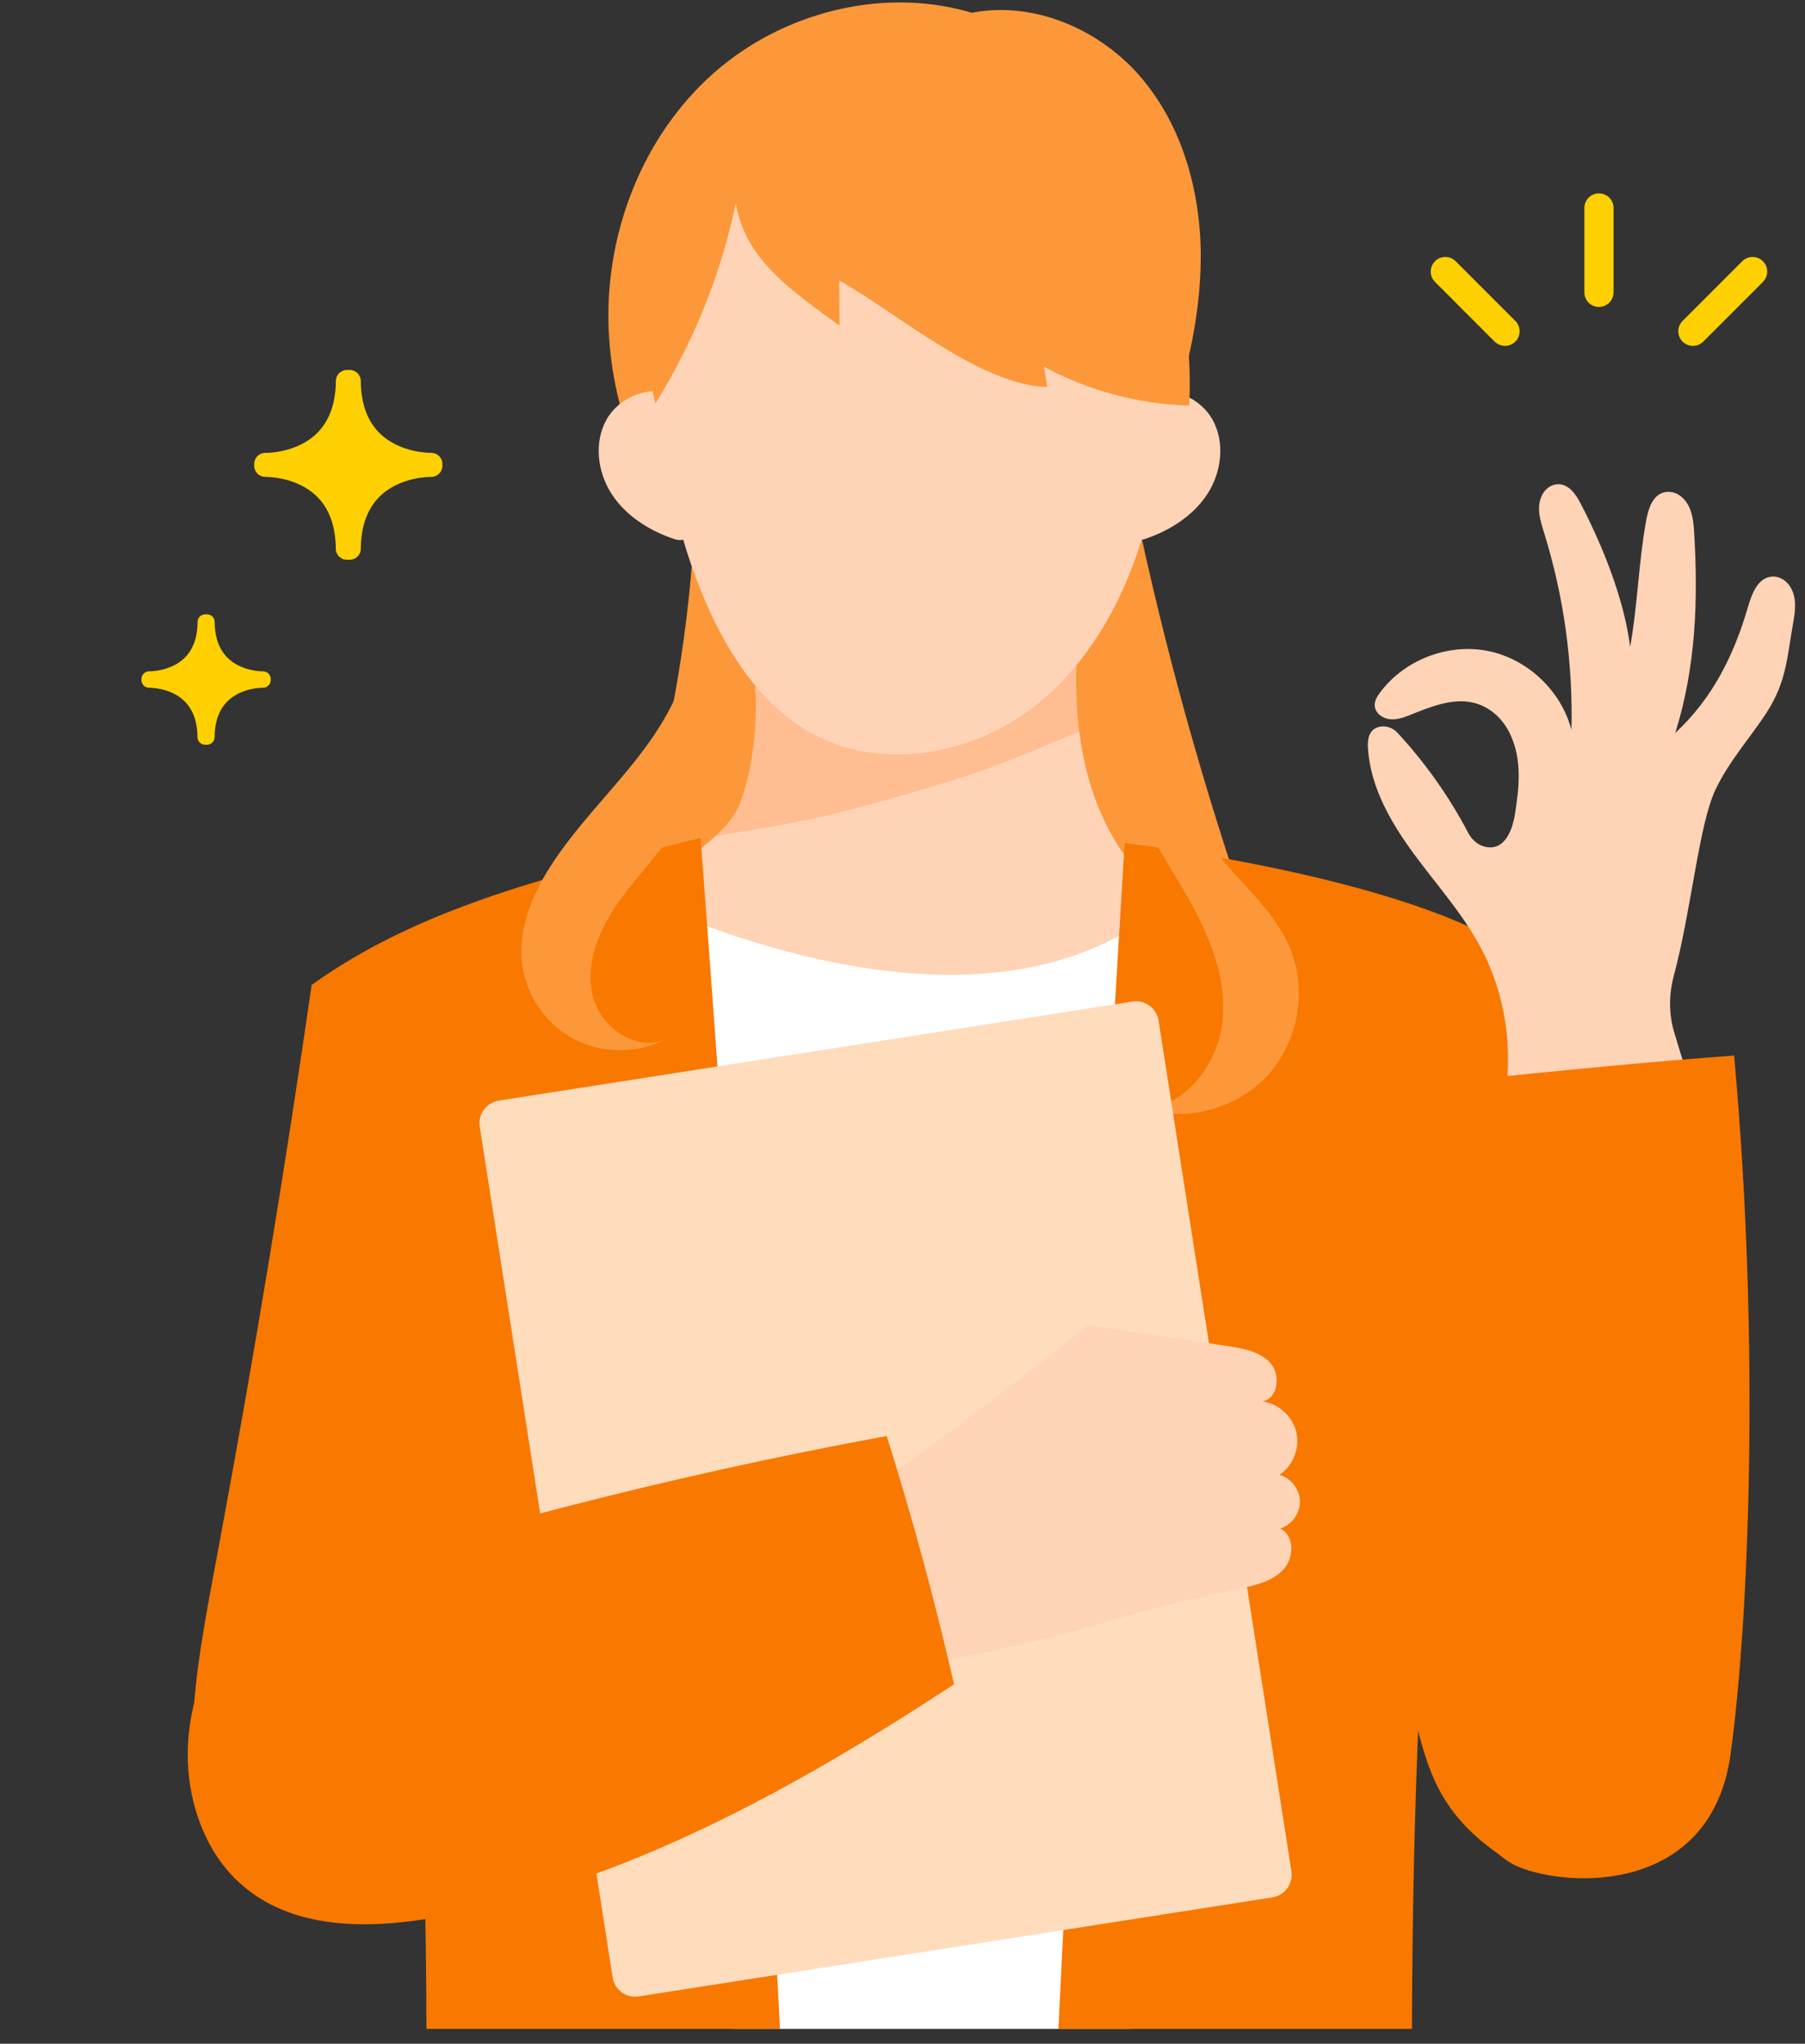 <svg width="91" height="103" viewBox="0 0 91 103" fill="none" xmlns="http://www.w3.org/2000/svg">
<rect x="0" y="0" width="91" height="103" fill="#333333" stroke="none"/>
<g clip-path="url(#clip0_12640_24398)">
<path d="M35.097 23.22C35.083 33.863 32.478 44.498 27.567 53.942C25.331 58.241 22.541 62.649 22.868 67.484C23.194 72.307 26.72 76.474 30.984 78.752C35.248 81.029 40.171 81.706 44.991 82.042C49.87 82.383 55.064 82.342 59.248 79.814C64.804 76.459 67.191 69.414 66.932 62.929C66.676 56.443 64.26 50.272 62.223 44.11C59.922 37.151 58.065 30.041 56.673 22.843C56.517 22.034 56.338 21.169 55.738 20.604C55.005 19.915 53.887 19.889 52.883 19.924C46.777 20.133 40.697 21.013 35.097 23.217V23.22Z" fill="#FC9839"/>
<path d="M37.758 32.725C38.39 34.897 38.126 38.431 37.278 40.541C36.431 42.651 32.196 44.796 30.186 46.052C33.856 48.324 41.207 50.275 45.606 50.558C50.005 50.84 57.044 48.565 61.014 46.782C54.255 43.304 53.825 36.212 54.472 30.927C49.17 32.004 43.743 32.557 37.761 32.725H37.758Z" fill="#FFBD91"/>
<path d="M54.408 36.88C52.674 37.574 50.971 38.345 49.199 38.937C47.007 39.67 44.779 40.305 42.543 40.891C40.397 41.453 38.243 41.753 36.072 42.133C34.427 43.678 31.684 45.114 30.183 46.049C33.853 48.321 41.204 50.272 45.603 50.555C50.002 50.837 57.041 48.562 61.011 46.779C56.609 44.513 54.89 40.714 54.408 36.88Z" fill="#FFD3B6"/>
<path d="M49.155 0.693C44.658 -0.719 39.494 0.57 35.966 3.695C32.437 6.823 30.554 11.62 30.677 16.331C30.798 21.042 32.837 25.621 36.013 29.108C42.475 29.429 48.934 29.747 55.396 30.068C56.641 27.578 57.727 25.009 58.642 22.378C59.707 19.315 60.546 16.125 60.537 12.879C60.528 9.636 59.604 6.308 57.483 3.854C55.361 1.4 51.939 -0.03 48.775 0.691H49.155V0.693Z" fill="#FC9839"/>
<path d="M35.286 9.204C32.605 15.913 32.708 23.685 35.565 30.321C36.728 33.016 38.434 35.632 41.024 37.012C44.461 38.843 48.905 38.06 52.006 35.706C55.108 33.352 56.994 29.676 57.909 25.892C58.931 21.681 58.833 17.12 57.115 13.141C55.396 9.162 51.942 5.852 47.736 4.807C43.531 3.76 38.676 5.243 36.151 8.765L35.283 9.207L35.286 9.204Z" fill="#FFD3B6"/>
<path d="M33.912 19.915C32.72 19.376 31.201 20.018 30.569 21.163C29.939 22.307 30.121 23.791 30.831 24.888C31.54 25.986 32.708 26.727 33.944 27.151C34.147 27.222 34.403 27.272 34.55 27.116C34.671 26.989 34.653 26.792 34.63 26.619C34.338 24.491 34.05 22.363 33.759 20.236L33.912 19.918V19.915Z" fill="#FFD3B6"/>
<path d="M57.795 19.915C58.986 19.376 60.505 20.018 61.138 21.163C61.767 22.307 61.585 23.791 60.876 24.888C60.166 25.986 58.998 26.727 57.762 27.151C57.559 27.222 57.303 27.272 57.156 27.116C57.035 26.989 57.053 26.792 57.077 26.619C57.368 24.491 57.656 22.363 57.948 20.236L57.795 19.918V19.915Z" fill="#FFD3B6"/>
<path d="M57.027 102.252H36.954C36.41 86.206 32.181 58.294 30.972 44.696C31.095 44.684 51.026 55.286 60.537 43.733C60.987 43.742 57.109 86.203 57.027 102.252Z" fill="white"/>
<path d="M39.323 102.252H21.499C21.423 78.448 19.472 66.616 15.711 49.639C21.299 45.628 28.12 44.063 35.321 42.227C35.321 42.227 38.355 82.224 39.323 102.252Z" fill="#F87800"/>
<path d="M76.404 48.168C82.269 58.894 86.154 72.604 86.566 82.195C86.798 87.612 79.668 96.299 75.642 93.509C71.519 90.652 71.928 87.895 70.389 83.219C69.392 80.191 68.388 77.104 68.418 73.934C68.444 71.112 69.292 68.364 70.13 65.656C71.946 59.803 73.756 54.198 76.404 48.171V48.168Z" fill="#F87800"/>
<path d="M76.678 48.168C72.917 65.144 71.26 78.448 71.184 102.252H53.36C54.611 76.477 56.7 42.488 56.7 42.488C56.7 42.488 71.09 44.157 76.678 48.168Z" fill="#F87800"/>
<path d="M57.274 33.449C56.061 35.227 56.167 37.631 56.894 39.655C57.621 41.68 58.892 43.457 59.943 45.335C60.996 47.212 61.856 49.319 61.635 51.459C61.417 53.601 59.813 55.723 57.668 55.89C59.866 56.567 62.429 55.852 63.963 54.136C65.496 52.421 65.917 49.793 64.996 47.683C64.283 46.05 62.903 44.826 61.744 43.469C59.351 40.668 57.83 37.133 57.268 33.446L57.274 33.449Z" fill="#FC9839"/>
<path d="M34.868 30.894C35.133 33.389 33.932 35.82 32.423 37.824C30.916 39.831 29.074 41.581 27.726 43.7C26.799 45.16 26.105 46.867 26.319 48.582C26.517 50.154 27.511 51.604 28.909 52.352C30.307 53.099 32.066 53.123 33.482 52.411C32.034 52.973 30.342 51.799 29.918 50.304C29.495 48.809 30.054 47.196 30.895 45.89C31.737 44.583 32.855 43.477 33.738 42.197C35.907 39.045 36.483 34.855 34.865 30.891L34.868 30.894Z" fill="#FC9839"/>
<path d="M15.711 49.64C14.384 58.833 12.851 68.144 11.056 77.793C9.917 83.913 8.949 88.466 10.67 91.962C11.927 94.513 25.604 94.922 26.281 93.78C26.955 92.639 27.161 91.35 27.358 90.09C28.394 83.41 29.433 76.73 30.469 70.05C30.857 67.555 31.242 65.01 30.719 62.549C29.442 56.558 23.312 53.701 15.714 49.634L15.711 49.64Z" fill="#F87800"/>
<path d="M57.095 50.475L25.146 55.467C24.518 55.565 24.088 56.154 24.186 56.781L30.885 99.654C30.983 100.282 31.571 100.712 32.199 100.614L64.149 95.622C64.777 95.524 65.206 94.935 65.108 94.308L58.41 51.434C58.312 50.806 57.723 50.377 57.095 50.475Z" fill="#FFDCBC"/>
<path d="M42.098 76.3C46.465 73.29 50.717 70.117 54.846 66.786C57.197 67.136 59.548 67.487 61.897 67.84C62.685 67.957 63.542 68.11 64.066 68.714C64.586 69.317 64.422 70.503 63.636 70.626C64.448 70.729 65.166 71.377 65.355 72.174C65.543 72.972 65.19 73.869 64.51 74.325C65.09 74.49 65.528 75.064 65.537 75.664C65.546 76.268 65.125 76.85 64.548 77.033C65.266 77.383 65.251 78.498 64.713 79.09C64.177 79.681 63.345 79.881 62.565 80.052C60.228 80.564 57.889 81.073 55.614 81.791C51.636 82.948 47.566 83.789 43.452 84.304C42.784 81.809 42.113 79.316 42.101 76.297L42.098 76.3Z" fill="#FFD3B6"/>
<path d="M11.956 80.859C22.685 77.239 33.635 74.403 44.703 72.372C45.997 76.486 47.13 80.659 48.098 84.882C39.991 90.196 31.354 94.96 22.02 96.623C18.562 97.238 14.655 97.288 12.027 94.846C10.111 93.065 9.246 90.175 9.511 87.448C9.773 84.72 11.07 82.165 11.956 80.862V80.859Z" fill="#F87800"/>
<path d="M75.816 55.559C76.331 52.908 75.904 50.086 74.624 47.705C73.709 46.002 72.396 44.554 71.252 42.994C70.11 41.434 69.103 39.678 68.968 37.747C68.936 37.309 68.986 36.791 69.492 36.641C69.836 36.538 70.21 36.667 70.454 36.929C71.861 38.448 73.064 40.151 74.027 41.985C74.215 42.341 74.539 42.62 74.936 42.688C75.878 42.853 76.251 41.826 76.381 41.008C76.59 39.689 76.734 38.321 76.166 37.062C75.975 36.638 75.698 36.249 75.339 35.952C74.012 34.855 72.496 35.47 71.146 36.011C70.802 36.149 70.437 36.288 70.066 36.246C69.695 36.208 69.324 35.932 69.307 35.558C69.295 35.314 69.433 35.09 69.58 34.896C70.799 33.26 72.991 32.412 74.995 32.803C76.999 33.195 78.709 34.807 79.224 36.782C79.309 33.43 78.844 30.064 77.849 26.862C77.667 26.276 77.467 25.667 77.693 25.064C77.82 24.729 78.102 24.455 78.458 24.411C79.059 24.337 79.441 24.896 79.7 25.397C80.819 27.56 81.872 30.176 82.184 32.592C82.558 30.567 82.614 28.286 82.987 26.262C83.099 25.662 83.296 24.955 83.914 24.808C84.267 24.726 84.638 24.876 84.885 25.144C85.306 25.6 85.374 26.221 85.409 26.812C85.624 30.249 85.492 33.654 84.459 36.938C86.316 35.219 87.401 33.062 88.111 30.635C88.314 29.937 88.623 29.075 89.379 29.057C89.735 29.049 90.061 29.261 90.25 29.564C90.585 30.099 90.521 30.729 90.415 31.32C90.091 33.145 90.076 34.331 89.076 35.893C88.317 37.082 87.16 38.359 86.474 39.822C85.653 41.57 85.271 45.872 84.385 49.18C84.135 50.118 84.129 51.107 84.409 52.037C84.847 53.5 85.324 54.959 85.7 56.386C82.393 56.407 79.085 56.224 75.804 55.827C75.81 55.827 75.76 55.824 75.813 55.554L75.816 55.559Z" fill="#FFD3B6"/>
<path d="M73.832 54.448C78.361 53.986 82.893 53.527 87.428 53.197C88.781 68.196 88.131 82.092 87.242 88.439C86.265 95.422 79.129 95.178 76.51 94.066C73.418 92.75 71.684 85.14 71.755 83.56C72.223 73.364 72.679 67.087 73.832 54.451V54.448Z" fill="#F87800"/>
<path d="M37.037 7.712C36.587 12.161 38.685 13.794 42.316 16.405C42.34 15.943 42.292 14.598 42.316 14.136C45.279 15.81 49.396 19.4 52.798 19.506C52.742 19.165 52.689 18.823 52.633 18.482C54.876 19.692 57.403 20.368 59.952 20.439C60.169 16.552 59.263 12.561 57.115 9.313C54.967 6.064 51.533 3.624 47.698 2.962C43.861 2.3 37.396 4.184 37.037 7.712Z" fill="#FC9839"/>
<path d="M37.666 6.058C37.34 11.057 35.745 15.983 33.044 20.33C32.358 17.552 31.74 14.662 32.364 11.872C32.988 9.083 35.168 6.393 37.669 6.058H37.666Z" fill="#FC9839"/>
<path d="M13.261 34.275C13.261 34.275 10.457 34.192 10.433 37.147H10.339C10.316 34.192 7.511 34.275 7.511 34.275V34.213C7.511 34.213 10.316 34.295 10.339 31.341H10.433C10.457 34.295 13.261 34.213 13.261 34.213V34.275Z" fill="#FFD000"/>
<path d="M10.433 37.532H10.339C10.127 37.532 9.957 37.361 9.957 37.152C9.951 36.364 9.727 35.752 9.292 35.328C8.585 34.642 7.532 34.66 7.523 34.66C7.42 34.66 7.32 34.622 7.246 34.551C7.173 34.477 7.132 34.38 7.132 34.277V34.216C7.132 34.113 7.173 34.013 7.249 33.942C7.323 33.868 7.423 33.83 7.529 33.833C7.538 33.833 8.591 33.848 9.297 33.165C9.733 32.741 9.957 32.129 9.962 31.34C9.962 31.129 10.136 30.961 10.345 30.961H10.439C10.651 30.961 10.822 31.132 10.822 31.34C10.828 32.129 11.051 32.741 11.487 33.165C12.193 33.851 13.246 33.836 13.255 33.833C13.358 33.833 13.458 33.871 13.532 33.942C13.605 34.013 13.647 34.113 13.647 34.216V34.277C13.647 34.38 13.605 34.48 13.529 34.551C13.456 34.622 13.358 34.663 13.252 34.66C13.235 34.66 12.187 34.648 11.484 35.328C11.048 35.752 10.825 36.364 10.819 37.152C10.819 37.364 10.645 37.532 10.436 37.532H10.433ZM9.053 34.245C9.315 34.371 9.577 34.542 9.818 34.772C10.054 34.998 10.242 35.26 10.386 35.557C10.53 35.26 10.719 34.998 10.954 34.772C11.193 34.542 11.457 34.371 11.719 34.245C11.457 34.118 11.195 33.948 10.954 33.718C10.719 33.492 10.53 33.23 10.386 32.933C10.242 33.23 10.054 33.492 9.818 33.718C9.58 33.948 9.315 34.118 9.053 34.245Z" fill="#FFD000"/>
<path d="M21.741 23.475C21.741 23.475 17.66 23.357 17.627 27.654H17.489C17.456 23.357 13.375 23.475 13.375 23.475V23.384C13.375 23.384 17.456 23.501 17.489 19.205H17.627C17.66 23.501 21.741 23.384 21.741 23.384V23.475Z" fill="#FFD000"/>
<path d="M17.627 28.211H17.489C17.183 28.211 16.933 27.964 16.93 27.658C16.921 26.513 16.594 25.619 15.962 25.007C14.934 24.012 13.404 24.033 13.387 24.033C13.237 24.033 13.089 23.98 12.983 23.874C12.878 23.768 12.816 23.624 12.816 23.474V23.382C12.816 23.232 12.878 23.088 12.986 22.982C13.095 22.876 13.237 22.82 13.393 22.823C13.407 22.823 14.938 22.847 15.964 21.849C16.597 21.234 16.924 20.343 16.933 19.198C16.933 18.892 17.183 18.645 17.492 18.645H17.63C17.936 18.645 18.186 18.892 18.189 19.198C18.198 20.343 18.525 21.237 19.157 21.849C20.184 22.844 21.718 22.823 21.732 22.823C21.882 22.823 22.029 22.876 22.135 22.982C22.241 23.088 22.303 23.232 22.303 23.382V23.474C22.303 23.624 22.241 23.768 22.132 23.874C22.023 23.98 21.882 24.036 21.729 24.033C21.706 24.033 20.178 24.015 19.157 25.007C18.525 25.622 18.198 26.513 18.189 27.658C18.189 27.964 17.939 28.211 17.63 28.211H17.627ZM15.617 23.426C15.997 23.609 16.379 23.856 16.73 24.192C17.071 24.521 17.348 24.904 17.556 25.336C17.765 24.904 18.042 24.521 18.383 24.192C18.731 23.856 19.116 23.609 19.496 23.426C19.116 23.244 18.734 22.997 18.383 22.661C18.042 22.332 17.765 21.949 17.556 21.517C17.348 21.949 17.071 22.332 16.73 22.661C16.382 22.997 15.997 23.244 15.617 23.426Z" fill="#FFD000"/>
<path d="M75.875 17.43C75.686 17.43 75.498 17.36 75.354 17.216L72.346 14.208C72.058 13.92 72.058 13.455 72.346 13.166C72.635 12.878 73.1 12.878 73.388 13.166L76.396 16.174C76.684 16.462 76.684 16.927 76.396 17.216C76.251 17.36 76.063 17.43 75.875 17.43Z" fill="#FFD000"/>
<path d="M80.612 15.469C80.206 15.469 79.877 15.139 79.877 14.733V10.481C79.877 10.075 80.206 9.745 80.612 9.745C81.019 9.745 81.348 10.075 81.348 10.481V14.733C81.348 15.139 81.019 15.469 80.612 15.469Z" fill="#FFD000"/>
<path d="M85.35 17.43C85.162 17.43 84.974 17.36 84.829 17.216C84.541 16.927 84.541 16.462 84.829 16.174L87.837 13.166C88.125 12.878 88.59 12.878 88.879 13.166C89.167 13.455 89.167 13.92 88.879 14.208L85.871 17.216C85.727 17.36 85.539 17.43 85.35 17.43Z" fill="#FFD000"/>
</g>
<defs>
<clipPath id="clip0_12640_24398">
<rect width="90" height="102.13" fill="white" transform="translate(0.5 0.122)"/>
</clipPath>
</defs>
</svg>
